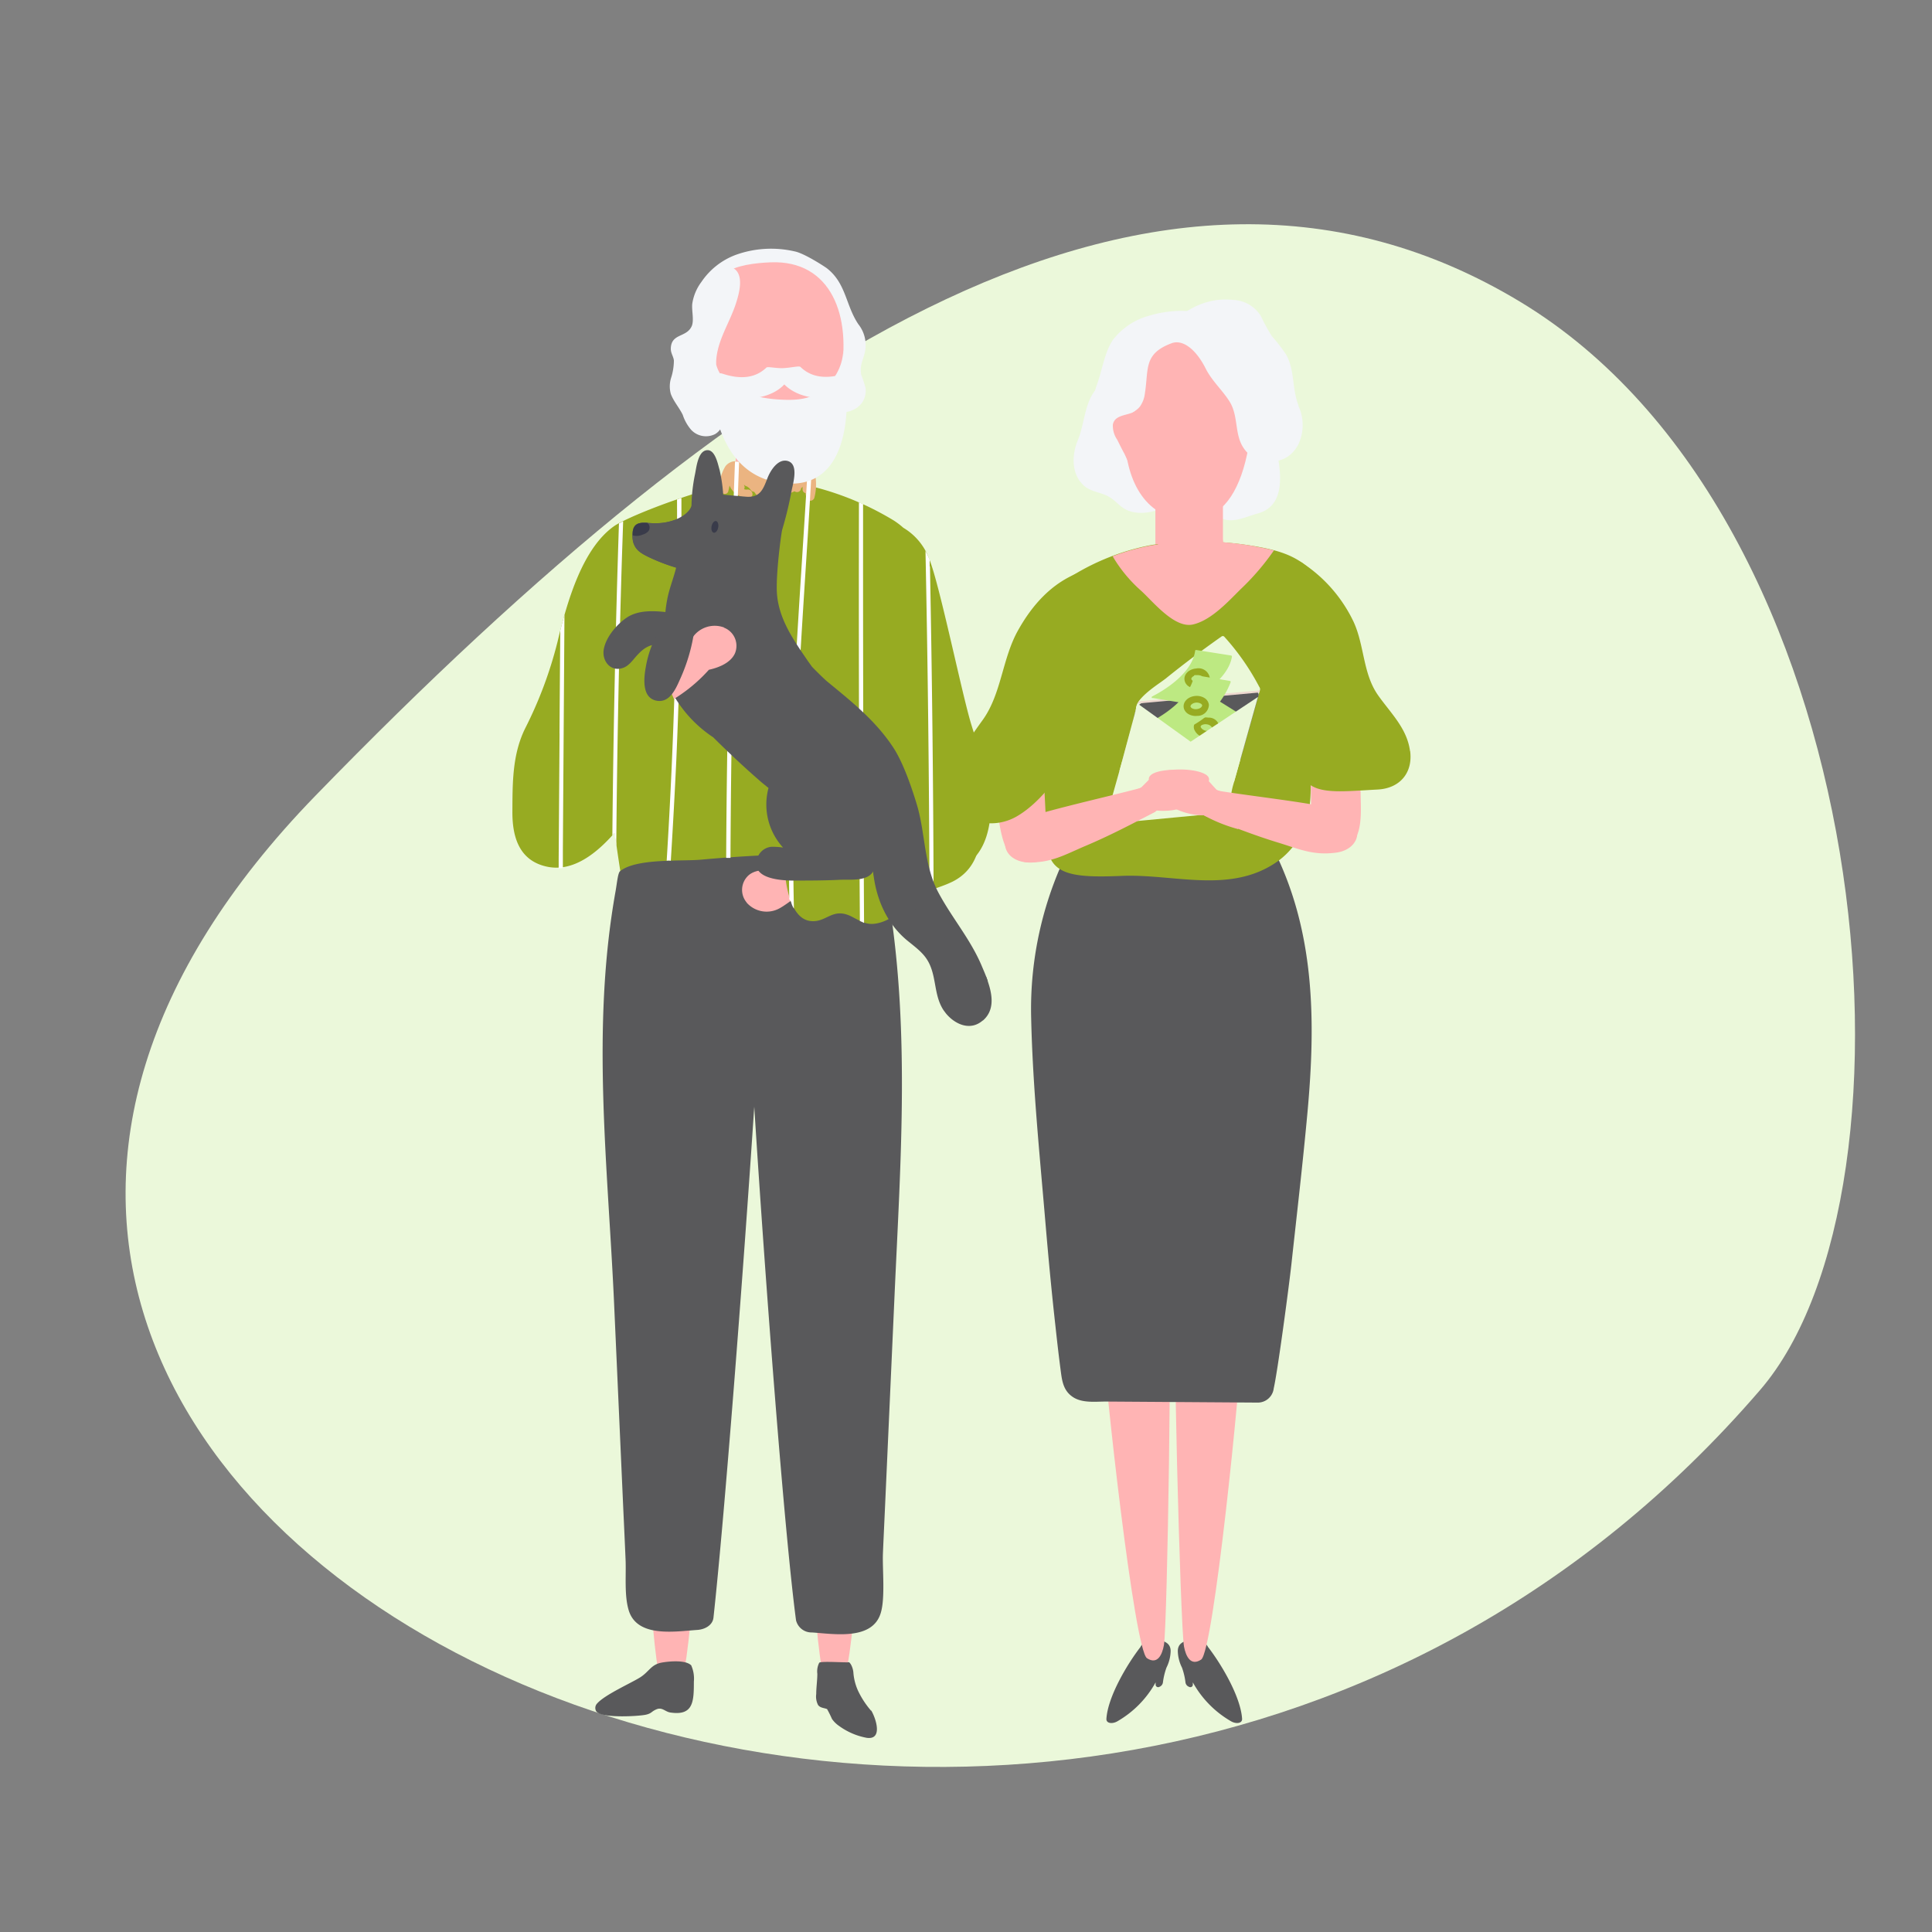 <svg id="Layer_1" data-name="Layer 1" xmlns="http://www.w3.org/2000/svg" viewBox="0 0 351 351"><rect x="0" y="0" width="351" height="351" fill="#808080" stroke="none"/><defs><style>.cls-1{fill:#ebf8da;}.cls-2{fill:#ffb4b4;}.cls-3{fill:#f3f5f8;}.cls-4{fill:#59595b;}.cls-5{fill:#97ab22;}.cls-6{fill:#ebb481;}.cls-7{fill:#fff;}.cls-8{fill:#393b4a;}.cls-9{fill:#ebf8d9;}.cls-10{fill:#edd8cf;}.cls-11{fill:#bde982;}</style></defs><title>finanzen_illustrations_2019_124</title><path class="cls-1" d="M319.78,252.52c31.32-36.37,21.77-158.27-43.63-197.71S136.43,63.13,57.32,144.55C-70.82,276.45,189.78,403.52,319.78,252.52Z"/><path class="cls-2" d="M247.15,143.76a34.64,34.64,0,0,0-1.29-9.61,1.52,1.52,0,0,0-3,.4c0,.2,0,.4,0,.59a1.56,1.56,0,0,0-1.79,0c0-.36,0-.71,0-1.07a1.51,1.51,0,0,0-3,0c0,.28,0,.55,0,.83a1.36,1.36,0,0,0,0,.41c.05,5.09.1,10.18.2,15.27a1.38,1.38,0,0,0,.39,1,1.56,1.56,0,0,0,.31,1.32c2.14,2.72,6.81,1.39,7.78-1.71.7-2.2.45-5.15.44-7.43Z"/><path class="cls-3" d="M217.06,56.49c-.09.09-2.51-.06-3.16,0a20.94,20.94,0,0,0-5.09.86,12.34,12.34,0,0,0-6.61,4.39c-1.52,2.22-1.94,5.46-2.86,8a17.84,17.84,0,0,0-.77,9.3c.69,3.9,5.62,12.2,10.34,7,1.76-1.93,1.14-5.64,1.27-8,.2-4,.73-7.85,2.74-11.38a3,3,0,0,0-1.07-4c3.29-.33,7.11.52,9.46-1.89,2.7-2.77-1.48-7-4.25-4.25Z"/><path class="cls-2" d="M181.17,147.13a34.25,34.25,0,0,1-.5-9.69,1.52,1.52,0,0,1,3-.15c.05.19.11.38.16.57a1.57,1.57,0,0,1,1.76-.32l-.18-1a1.51,1.51,0,0,1,3-.55l.18.8a1.47,1.47,0,0,1,0,.41c.88,5,1.78,10,2.62,15a1.5,1.5,0,0,1-.21,1.05,1.61,1.61,0,0,1-.06,1.35c-1.6,3.07-6.44,2.62-8-.24-1.09-2.05-1.38-5-1.79-7.23Z"/><path class="cls-3" d="M231.49,79.83c-.45-1.93-2.83-1.64-3.53-.18a1.64,1.64,0,0,0-2-.06,12.42,12.42,0,0,0-2.3,2.47,2.07,2.07,0,0,0-1.92,2.35c0,.3.09.6.14.89a7.71,7.71,0,0,0-.59,3.29,4.27,4.27,0,0,0-.37-.35c-2.19-1.89-5.35-1.83-8.21-1.18a1.76,1.76,0,0,0-2.77-1c-.94,0-1.86.12-2.78.07a1.9,1.9,0,0,0-.78-1.19c-1.12-.8-3-1.81-3.59-3.13-.46-1.14-.1-1.92-1-2.89a1.94,1.94,0,0,0-1.33-.56c.4-1.92.48-4.22,1.78-5.49,1.74-1.68-.88-4.27-2.63-2.64-2.62,2.44-2.47,6.59-3.8,9.77-1.09,2.6-1.22,6.09,1.08,8.2,1.37,1.26,3.37,1.21,4.88,2.23,1.17.78,1.9,1.87,3.29,2.37,3.12,1.13,6.81-.47,9.34-2.23a1.27,1.27,0,0,0,.12-.1,6.45,6.45,0,0,1,2,0c2.06.33,2.95,2.21,4.51,3.25,2.55,1.69,4.84.29,7.49-.44,5.71-1.57,4-8.86,3-13.42Z"/><path class="cls-3" d="M235.91,73.65c-1.21-3-.65-6.39-2.25-9.23a29.62,29.62,0,0,0-2.58-3.33,33.23,33.23,0,0,1-2-3.65A6.17,6.17,0,0,0,224,54.49c-6.1-.68-11,3.27-14.43,7.88-1.72,2.33,2.16,4.53,3.87,2.27a18,18,0,0,1,4-3.94,10.57,10.57,0,0,0-2,6.13A6.2,6.2,0,0,0,219.25,72,13.45,13.45,0,0,0,221,75.31a5.61,5.61,0,0,0,2.56,1.81,2.39,2.39,0,0,0,.12,3.79c3.61,2.73,9.38,4.94,12.17-.11a8.26,8.26,0,0,0,0-7.15Z"/><path class="cls-4" d="M207.22,299.16a2.86,2.86,0,0,1,3.54-1.19c1.07.29,1.92.74,1.92,2a7.09,7.09,0,0,1-.76,3,12.71,12.71,0,0,0-.64,2.66,1,1,0,0,1-.64.83.46.46,0,0,1-.69-.37c0-.15,0-.3,0-.44a18.45,18.45,0,0,1-7,7.1c-.92.5-2,.34-1.94-.49.26-4,3.75-9.9,6.22-13.08Z"/><path class="cls-2" d="M216.34,60.41c-11.7-.35-13.66,8-11.75,21.87,1.14,8.32,6.16,13.21,13.58,11.87,4.43-.81,7.33-5.5,8.65-12.92,1.27-7.08,1.12-16.87-1.68-18.89-2.06-1.48-5.9-1.84-8.8-1.93Z"/><polygon class="cls-2" points="222.18 105.14 209.91 105.14 209.91 84.11 222.18 84.11 222.18 105.14 222.18 105.14"/><path class="cls-2" d="M212.24,234.36c-1.55-2.29-12.12,5.74-12.06,6.9.56,10.47,5.93,58.55,8.2,60,1.92,1.25,2.77-.66,3.08-2.39.63-3.62,1.56-63.37.78-64.53Z"/><path class="cls-4" d="M219.44,299.16a2.87,2.87,0,0,0-3.55-1.19c-1.06.29-1.91.74-1.91,2a7.09,7.09,0,0,0,.76,3,12.09,12.09,0,0,1,.63,2.66,1,1,0,0,0,.66.83.45.45,0,0,0,.68-.37c0-.15,0-.3,0-.44a18.49,18.49,0,0,0,7,7.1c.93.5,2,.34,1.95-.49-.26-4-3.75-9.9-6.22-13.08Z"/><path class="cls-2" d="M213.66,234.64c1.53-2.31,12.18,5.61,12.13,6.77-.45,10.48-5.32,58.6-7.57,60.1-1.91,1.26-2.78-.63-3.11-2.35-.67-3.62-2.22-63.36-1.45-64.52Z"/><path class="cls-4" d="M231.07,153.78a2.25,2.25,0,0,0-2.49-1.33c-.3-.13-29.65-1-31.73-.31a2.19,2.19,0,0,0-2.25,1.28A65,65,0,0,0,187.34,185c.28,12.48,1.57,25,2.62,37.47.52,6.1,1.09,12.19,1.77,18.27.29,2.67.59,5.33.94,8,.24,1.81.39,3.67,2,4.89,1.73,1.35,4.25,1,6.27,1l8.72.06,18.87.13a2.92,2.92,0,0,0,2.88-2.6c.73-3.22,2.73-18.21,3.21-22.55,1-9.16,2.07-18.32,2.91-27.49,1.53-16.64,1.41-33.22-6.41-48.4Z"/><path class="cls-5" d="M238.9,104.38C236,101,232.34,100,228.1,99.26A59.42,59.42,0,0,0,209.28,99a42.45,42.45,0,0,0-16.77,7.11c-6.77,5.5-4.41,13.3-3.82,20.8.63,8.07,1.12,17.09,1.5,26,.26,6,4.32,6.61,13.6,6.22,9.59-.4,20,3.45,28.56-2.81A14.37,14.37,0,0,0,238,145.73c.25-2.42,0-4.86.24-7.29s1.25-4.72,2.21-7.07c3.35-8.24,4.69-19.77-1.57-27Z"/><path class="cls-3" d="M231.16,71c-.39-4.16-1-10.7-4.86-13.22a1.13,1.13,0,0,0-1.66.67,21,21,0,0,0-.26,2.17,13.11,13.11,0,0,0-1.28-1.16c-.68-.52-2-.29-1.93.81v0c-.26-.23-.53-.47-.81-.7a1.12,1.12,0,0,0-1.5,0,1.34,1.34,0,0,0-.67.31,8.55,8.55,0,0,0-5.07-1.54,1,1,0,0,0-.91.42l-.13.05a9.43,9.43,0,0,0-5,3.89,1.14,1.14,0,0,0-1.2.51l-.08.12c-.22-1.16-2.13-1-2.24.3-.06.78-.13,1.56-.19,2.34s-.21,1.69-.36,2.52a18.51,18.51,0,0,0-1.42,6,1,1,0,0,0,.44.92l-.09.22a3.92,3.92,0,0,0-.27.78,1.13,1.13,0,0,0,2.18.6c.32-1.35,2.43-2.08,3.25-3.15a5.1,5.1,0,0,0,.9-2.39c.71-4.45-.29-7.19,4.85-9.11,2.1-.78,4.51,1.23,6.2,4.61,1.15,2.28,3.13,4,4.42,6.12,1.5,2.56.83,5.63,2.32,8.08.6,1,1.76,2.2,3.07,2,3.53-.62,2.49-9.87,2.28-12.13Z"/><path class="cls-2" d="M207.18,75.88c.75-.58,0-1.88-.76-1.3-1.3,1-3.87.6-4.24,2.56a4.47,4.47,0,0,0,.79,2.74c.43.86.85,1.73,1.32,2.57.51,1.11,1,2.2,1.52,3.29.39.89,1.69.12,1.31-.76-.17-.39-.34-.77-.5-1.15a1.57,1.57,0,0,0,0-.24c-.05-1.21-.69-6-2.47-6.46.28-.19.78-.13,1.36-.33a5.53,5.53,0,0,0,1.64-.92Z"/><path class="cls-5" d="M197.7,109.79c3.58-1.34,2-7.15-1.6-5.79-5,1.9-8.55,5.88-11.15,10.53-2.85,5.08-3,11.42-6.33,16.15-3,4.19-7,9.46-4.71,15,1.81,4.29,7,4.8,10.74,2.68,4.43-2.54,8.15-7.77,10.5-12.22,1.72-3.25,4.56-10.27,1.14-13.41a4.63,4.63,0,0,0-1.77-1.06c.22-1,.43-2,.64-3a3.08,3.08,0,0,0-3.75-3.68,12.74,12.74,0,0,1,6.29-5.18Z"/><path class="cls-5" d="M256.17,136.47c-.53-4.15-3.54-6.93-5.83-10.19-2.75-3.93-2.44-9-4.42-13.3a26.32,26.32,0,0,0-9.14-10.59,2.49,2.49,0,0,0-2.93-.12c-2.82.62-3.68,5.14-.33,5.78l.92.4a2.92,2.92,0,0,0,1,.47,19.48,19.48,0,0,1,4.91,6.42c-1.84-.64-4.28.44-4.11,2.76.08,1,.2,2.06.35,3.07-2.14.54-.45,12.14-.62,14.46-.72,9.46,5.1,8.29,14.32,7.81,4-.21,6.42-3,5.9-7Z"/><path class="cls-2" d="M228,99.24c-1.08-.18-3.22-.53-5.82-.73v-.23a2.27,2.27,0,0,0-1.25-1.76,1.28,1.28,0,0,0-.25-.15l0-.28a1.38,1.38,0,0,0-1.68-1,1.75,1.75,0,0,0-.39-.48,1.47,1.47,0,0,0-2,0c-.79-.75-2.3-.74-2.48.58a.68.68,0,0,0,0,.19l-.12,0a1.56,1.56,0,0,0-2.41.79c0,.12,0,.26-.05.4a.4.4,0,0,0-.6.2s0,0,0,.08a.31.31,0,0,0-.43.25,11.8,11.8,0,0,0-.15,1.8l-1.08.16a40.58,40.58,0,0,0-7.15,2,25.82,25.82,0,0,0,5.19,6.28c2.19,2,6.06,6.88,9.41,6.11s6.45-4.23,8.7-6.45a44.71,44.71,0,0,0,6-7c-1.08-.29-2.19-.51-3.36-.71Z"/><path class="cls-3" d="M157.26,70.5a23.28,23.28,0,0,0-.8-2.4c-.33-2,.5-2.83.75-4.57a6.09,6.09,0,0,0-1.27-4.63c-2.31-3.43-2.2-7.41-5.7-10.15-.42-.32-4.14-2.75-5.88-3.08a19,19,0,0,0-10.68.63,13,13,0,0,0-6.25,4.92,8.76,8.76,0,0,0-1.65,3.89c-.18,1.21.4,3.18-.16,4.25-1,2-3.7,1.19-3.75,4,0,.84.48,1.39.56,2.13a10.48,10.48,0,0,1-.5,3.14,5.13,5.13,0,0,0-.06,2.93c.48,1.32,1.56,2.54,2.17,3.81a7.89,7.89,0,0,0,1.52,2.71,3.68,3.68,0,0,0,4.33.8c2-1.15,1.8-4,1.81-6A37.69,37.69,0,0,0,130.37,63c.1-.47.2-.94.32-1.4a1.33,1.33,0,0,0,1-.73,10.47,10.47,0,0,0,1.21-5.26,1.81,1.81,0,0,0,0-.23,1.46,1.46,0,0,0,1-.73A8,8,0,0,1,141.75,51c.1.08.2.14.29.22a1.54,1.54,0,0,0,1.65.22c2.38.85,3.9,3.08,5.55,4.94a9.86,9.86,0,0,1,1.64,2.78,1.42,1.42,0,0,0,.32.83c.48,1.35.81,2.76,1.14,4.06a10.22,10.22,0,0,1-1.7,8.59c-.71,1,.27,2.16,1.31,2.28,2.83.31,5.6-1.28,5.31-4.4Z"/><polygon class="cls-2" points="133.66 92.26 145.93 92.26 145.93 71.22 133.66 71.22 133.66 92.26 133.66 92.26"/><path class="cls-2" d="M140,47.66c11-.45,14.86,9.79,12.65,21.06-1.62,8.24-3,10.94-14.05,11.53s-12.39-26.4-6.93-30.59c2-1.49,5.59-1.89,8.33-2Z"/><path class="cls-5" d="M179.9,145.83c-.19-4.83-2-9.49-3.39-14.05-1.64-5.18-5.8-25.58-7.66-30.14a11,11,0,0,0-4.74-5.76,13.64,13.64,0,0,0-1.72-1.31A53.25,53.25,0,0,0,139.17,87a2.44,2.44,0,0,0-.67,0,9.88,9.88,0,0,0-1,.16c-7.42.43-23.16,6.46-25.95,8.44-5.66,4-8.45,13.39-10.26,21a74.79,74.79,0,0,1-5.9,15.77c-2.35,4.8-2.27,10-2.3,15.21,0,4.45,1.21,8.68,6.09,9.83,5,1.19,9.41-2.6,12.5-6.13.7,5.12,1.49,10.22,2.44,15.3.49,2.65,3.72,2.21,4.76.26a7.74,7.74,0,0,0,2.52,2.86,2.67,2.67,0,0,0,3.86-1.67,38.83,38.83,0,0,0,.92-5.11c.1.67.2,1.33.33,2,.53,2.79,4.39,2.14,5.11-.11.22-.69.43-1.39.61-2.09-.07,1.41-.12,2.82-.19,4.23-.11,2.51,4,3.69,5,1.23.3-.74.57-1.49.82-2.25a2.62,2.62,0,0,0,5.1,1v.09c-.15,3,4.59,3.49,5.22.59.16-.73.31-1.45.47-2.18,0,0,0,.09,0,.13-.21,2,1.95,2.87,3.57,2.37a2.94,2.94,0,0,0,3,.77c1.26,1.49,4.26,1.25,4.62-1q1.19-7.4,2.36-14.79a16.08,16.08,0,0,0,2.22,2.31c3,2.57,7.49,4.15,11.14,1.83s4.56-7.38,4.42-11.27Z"/><path class="cls-2" d="M126.94,266.34c-1.41-2.38-7.82,0-8,.13-.56-.75-1.67-2.72-1.68-1.55-.06,10.48,1.29,40.69,3.47,42.29,1.84,1.36,2.08.2,3-1.49,1.69-3.27,4-38.18,3.28-39.38Z"/><path class="cls-2" d="M156.61,265.58c-1.41-2.38-7.82,0-8,.14-.56-.75-1.67-2.72-1.68-1.55-.06,10.48,1.29,40.69,3.47,42.29,1.84,1.36,2.08.19,2.95-1.49,1.7-3.27,4-38.18,3.29-39.39Z"/><path class="cls-4" d="M161,160.75c-.29-1.67-.7-3.22-2.54-3.78-4.05-1.23-12.83-1.86-17-1.7q-7.07.27-14.08.91c-3.54.33-11.84-.29-14.74,2.11-.39.32-.56,2.24-.8,3.59-4.48,25-1.4,49.88-.27,75q.84,18.78,1.68,37.56.21,4.41.4,8.84c.13,2.83-.26,6.52.57,9.27,1.53,5.06,8.53,3.83,12.49,3.57,1.33-.09,2.76-.84,2.91-2.22,2-18.29,5.36-61.87,7.41-92.84,2,31.63,5.46,77.26,7.59,93.31a2.9,2.9,0,0,0,2.91,2.21c4,.27,11,1.49,12.49-3.57.83-2.75.27-8,.39-10.86s.27-5.89.4-8.84l1.69-37.56c1.12-25.16,3-50.08-1.5-75Z"/><path class="cls-2" d="M135.66,164a4.85,4.85,0,0,0,6,1c.94-.52,1.75-1.19,2.64-1.75,1.92-.47,3.86-.82,5.85-1.11s2.44-1.43,2-3.37c-.56-2.25-1.8-2.11-3.9-1.86a28.6,28.6,0,0,0-6.58,1.59c-1.9-.53-4.17-.7-5.61.47a3.56,3.56,0,0,0-.4,5Z"/><path class="cls-4" d="M125.63,302.61c-1-1.11-4.12-.79-5.45-.55-1.93.37-2.26,1.67-3.91,2.7s-6.43,3.16-7.79,4.73a1.16,1.16,0,0,0-.18,1.37c.85,1.38,7.76.94,9,.67,1.13-.24,1-.59,2-1s1.57.46,2.47.59c4.21.64,4.29-2,4.29-5.6a5.91,5.91,0,0,0-.47-2.93Z"/><path class="cls-4" d="M158.24,310.87l0-.05-.06-.11a15.84,15.84,0,0,1-2.33-3.62,9.79,9.79,0,0,1-.8-3.1c-.06-1.18-.7-2.09-.87-2-.33.1-5.12-.25-5.35.1a3.49,3.49,0,0,0-.34,2c0,1.21-.2,2.47-.2,3.68a3.35,3.35,0,0,0,.34,2c.42.54,1.06.5,1.63.73a19.89,19.89,0,0,1,.89,1.79,5,5,0,0,0,1.3,1.28,12.34,12.34,0,0,0,5,2.15c3,.44,1.69-3.55.81-5Z"/><path class="cls-5" d="M174.77,153.86c-1.14,4-5.92,2.2-6,2.23.93-2-1.25-.63-.86-2.49s-2.52-2.71-2.92-.8a20.87,20.87,0,0,1-1.8,5.41,2.43,2.43,0,0,1-.14.27,1.51,1.51,0,0,0-.38-.12c.09-3,.38-5.89.72-8.85.19-1.69-2.62-2.06-3-.4-.21,1-.42,2-.64,3,0-.38,0-.76,0-1.14a1.37,1.37,0,0,0-1.53-1.45l.2-.17c3.09-2.52,7-3.08,10.86-3.39,2.36-.19,4.05.11,5.15,2.49a8.48,8.48,0,0,1,.27,5.36Zm3.14-3.93c-.52-3.72-2.37-7-6.44-7.08-4.65-.08-10.16.79-14,3.54-1.92,1.37-3.34,3.45-5.39,4.62s-5,.46-6.93,2.21A4.27,4.27,0,0,0,144,155a1.44,1.44,0,0,0-1.46,1.45c-.06,2.88.69,10.35,4.64,10.87,3,.4,4-2.58,7.52-.81,1.93,1,3,1.79,5.35,1.06s3.55-2.31,5.21-3.75c2.35-2,5.11-2.33,7.78-3.64,3.94-1.95,5.45-6,4.86-10.21Z"/><path class="cls-6" d="M148.06,86c-.19-.89-.45-2.25-1.47-2.47s-2.44.72-3.33,1.26c-1.32.8-2.64,1.62-3.95,2.44a8.36,8.36,0,0,0-4.89-3.31,2.33,2.33,0,0,0-2.62.78,7.19,7.19,0,0,0-1.06,4.24.69.69,0,0,0,.59.69.65.65,0,0,0,1-.43c.07-.33.15-.66.21-1a3.52,3.52,0,0,0,3.61,2.19c1-.14.54-1.58-.4-1.45a1.18,1.18,0,0,1-.57-.07.69.69,0,0,0,0-.72c-.17-.27.56.43.41.14.65.5.34.14.86.79a.61.61,0,0,0,.54.25c.36.49.73,1,1.12,1.46.62.75,1.66-.32,1.07-1.06-.13-.16-.25-.33-.37-.49l.11,0,.2.27a.81.81,0,0,0,1.32,0,7.32,7.32,0,0,0,1.91-.1.74.74,0,0,0,1,.28l1-.44a.75.75,0,0,0,1.2-.58.59.59,0,0,0,.26-.26c0,.16,0,.32,0,.48a.68.68,0,0,0,.55.7c0,.28.08.56.14.85a.76.76,0,0,0,1.45,0,9.76,9.76,0,0,0,.11-4.4Z"/><path class="cls-7" d="M156.81,91.59l-.76-.33q-.06,33.54.11,67.06l.06,9a6.61,6.61,0,0,1,.76.36q-.19-34.24-.18-68.48,0-3.78,0-7.56Zm-9.55-7.69a1.09,1.09,0,0,0-.43-.29c-1.44,25-3.92,54.76-3.43,79.8a1.23,1.23,0,0,1,.38.66,3.62,3.62,0,0,0,.46,1c-.53-21.29.92-42.63,2.27-63.88.26-4,.78-12.32,1-16.83h0a1,1,0,0,0-.28-.4Zm21.64,19c0-.38,0-.76,0-1.13,0,0,0,0,0-.07a13.76,13.76,0,0,0-.76-1.6q.63,30.87.72,61.74l.75-.27q-.09-29.34-.66-58.67Zm-35.37-19c-.86,22.51-1.5,49.41-1.6,71.87v.09a1.21,1.21,0,0,1,.19,0l.59,0q.14-28.77,1.06-57.53c.1-3.31.36-10.56.51-14.4l-.27-.06a3.84,3.84,0,0,0-.48,0Zm-31.87,49.36-.16,22.67c0,.61,0,1.22,0,1.83.25,0,.51,0,.76-.08,0-1.08,0-2.16,0-3.24l.15-22.3.14-20.44c-.27,1-.53,1.91-.76,2.85q-.08,9.36-.14,18.71ZM123,90.76q.15,32.82-1.88,65.62a1.61,1.61,0,0,1,.75,0q.57-9.14,1-18.27.85-19.48.93-39c0-2.88,0-5.77,0-8.65l-.76.26Zm-11.78,61.06.41-.46c.11.78.23,1.57.33,2.36q.22-25.75,1-51.48c.08-2.51.17-5,.25-7.54l-.76.39q-.93,28.36-1.2,56.73Z"/><path class="cls-3" d="M153.36,66.93c-.09-.66-.09-3.73-.16-3.13A9.27,9.27,0,0,1,149.06,71c-2.07,1.76-5.17,1.74-7.74,1.57-4.21-.28-10-1.74-11.21-6.37a3.11,3.11,0,0,0,0-.43.7.7,0,0,0,0-.14c.2-3.87,2.5-7,3.66-10.71.54-1.72,1.46-5.08-.58-6.23-4.38-2.47-6.31,11.63-6.68,13.84A1.13,1.13,0,0,0,128,63.79a11.28,11.28,0,0,0-.21,2.88,1.13,1.13,0,0,0,1,1.06c.77,8.79,3.29,19.09,13.67,20.08,11.53,1.1,12.13-12.69,11-20.88Z"/><path class="cls-4" d="M158.67,158.42c0,.31.11.62.17.93a2.71,2.71,0,0,1,4.07,1.21c1,2.69,3.12,4.67,4.64,7.06,1.29,2,1.84,4.42,3.13,6.43,1.11,1.75,2.83,2.89,3.75,4.8.32.67.38,2.07.84,2.59,1.45,1.6,2.17,1,2.14-.81a2.29,2.29,0,0,1,2.05-2.38c-.33-1-.73-1.88-1.07-2.69-2.06-4.93-5.46-8.8-7.93-13.45-2.65-5-2.31-10.76-3.93-16.07-.95-3.13-2.47-7.52-4.22-10.2-3.28-5-7.76-8.51-12.19-12.16-.92-.85-1.78-1.7-2.61-2.56-.38-.55-.73-1-1-1.42-2.44-3.56-4.94-7.21-5.34-11.64-.3-3.37.78-11.32.94-11.83a67.1,67.1,0,0,0,1.69-7c.27-1.43,1.38-4.9-.7-5.48-1.69-.46-3.09,1.59-3.69,3.17-.81,2.13-1.41,3.51-3.88,3.32-1.56-.13-2.59-.22-4.14-.38a28.39,28.39,0,0,0-.66-4.5c-.31-1-.81-3.93-2.48-3.54-1.51.34-1.75,3.31-2,4.41a30.85,30.85,0,0,0-.62,5.57c-.2,1.28-2.79,3.43-7.09,3.25-1.61-.07-3.36-.47-3.6,1.55-.37,3.1,1.53,3.89,2.74,4.53a34.87,34.87,0,0,0,5.16,2c-.43,1.76-1.12,3.48-1.51,5.23a23.08,23.08,0,0,0-.44,2.83c-2.41-.25-5-.32-7,1-1.84,1.24-3.85,3.59-4.21,5.85-.32,2,1.19,4,3.36,3.35,1.18-.33,1.91-1.47,2.69-2.32,1.14-1.25,2.44-2.28,4.57-1.9.4.07-.29-2.07-.17-2.38l.57.07c-.58,4.13-.31,8.21,2.13,12.2a22.85,22.85,0,0,0,6.74,6.89c2.85,2.83,5.78,5.58,8.82,8.21l1.23,1a11.59,11.59,0,0,0,2.64,10.82,13.43,13.43,0,0,0-2.1-.14,3,3,0,0,0-2.44,1.71c-1.71,4,3.81,4.39,6.12,4.43,2.91,0,5.81,0,8.72-.14,1.56-.08,4,.23,5.43-.8a2.82,2.82,0,0,0,.66-.72Z"/><path class="cls-4" d="M136.44,97.25c-.26-2-1.18-3.88-3.72-4.17a9,9,0,0,0-3.75.47,13.44,13.44,0,0,0-2.1,1.36q-2.88,2.37-4.21-.47a10.41,10.41,0,0,1-4.1.62c-1.61-.07-3.35-.47-3.6,1.55-.37,3.09,1.53,3.89,2.75,4.52a33.75,33.75,0,0,0,5.16,2s0,0,0,0c5.74,1.36,14.4.74,13.58-5.92Z"/><path class="cls-8" d="M129.28,95.6c.11-.58.47-1,.8-.94s.51.59.4,1.18-.48,1-.81.94-.51-.59-.39-1.18Z"/><path class="cls-3" d="M153.51,67.9c-2.81.82-5.79,1-8.09-1.24-.24-.24-1.82.19-3.32.23-1.35,0-2.63-.32-2.86-.11-2.35,2.24-5.32,2-8.11,1.07a.76.76,0,0,0-.94.92c1.32,4.7,9.18,4.47,12.3,1.07,3.17,3.25,10.54,3.58,11.94-1a.76.76,0,0,0-.92-.94Z"/><path class="cls-2" d="M131.55,114a4.87,4.87,0,0,0-5.81,1.94c-.58.9-1,1.87-1.52,2.78-1.3,1.15-2.66,2.22-4.07,3.26.61,1.2,1.12,2.46,1.69,3.68.22.44.41.88.59,1.32.39-.22.81-.5,1.29-.83a28.4,28.4,0,0,0,5.07-4.47c1.93-.42,4-1.32,4.74-3a3.54,3.54,0,0,0-2-4.65Z"/><path class="cls-4" d="M122.45,111.58a3.9,3.9,0,0,0-1.94,1.76,19.76,19.76,0,0,0-3.2,7.93c-.34,1.91-.71,5.4,1.83,6s3.67-2.21,4.47-4a32.17,32.17,0,0,0,2.54-8.8,2.7,2.7,0,0,0-3.7-2.89Z"/><path class="cls-4" d="M178.57,185.41c2.4-2.08,1.62-5.25.59-7.95a14.82,14.82,0,0,1-2.78-1.19c-2-1.26-2.76-3.4-4.16-5.16s-3.86-2.59-5.14-4.49c-1.9-2.82-1.4-7.58-4.65-9.53-2.19-1.31-3-.05-3.81,1.38l0-.05c.2,1.31.74,8.11,6.44,12.64,2.5,2,3.77,3,4.51,6.21.44,1.91.56,3.88,1.49,5.65a5.84,5.84,0,0,0,.43.71q.18.23.36.48c1.65,2,4.43,3.25,6.68,1.3Z"/><path class="cls-8" d="M117.8,95.21a1.37,1.37,0,0,0-.2-.22c-1.28-.07-2.44,0-2.64,1.61a5.12,5.12,0,0,0,0,.67,2.71,2.71,0,0,0,1.79-.14,2.32,2.32,0,0,0,1.07-.65,1.11,1.11,0,0,0,0-1.27Z"/><path class="cls-9" d="M200.86,149q1.63-5.82,3.28-11.65c.54-2,1.09-3.89,1.63-5.83.36-1.26.5-3.42,1.41-4.42.63-.71,1.92-.58,2.77-.66l6.11-.58,12-1.14a.58.58,0,0,1,.83.66L225.62,137c-.55,1.94-1.09,3.89-1.64,5.83-.35,1.26-.5,3.42-1.4,4.42-.64.7-1.92.58-2.77.66l-6.12.58-12,1.14a.59.59,0,0,1-.84-.66Z"/><path class="cls-9" d="M211.68,123.36c3.33-2.7,6.77-5.28,10.28-7.75a.38.38,0,0,1,.46.06,43.93,43.93,0,0,1,6.44,9.27c.21.41-.5,1.72-.76,1.41-1.67.92-2.94,1.29-4.68,2.06a16.34,16.34,0,0,1-4.52,1.1,48.78,48.78,0,0,1-6.72.4c-1.32,0-4.16,1-5.24,0-2.37-2.09,3.42-5.5,4.74-6.56Z"/><path class="cls-4" d="M203.88,138.33q.81-2.91,1.64-5.82c.35-1.26.5-3.43,1.4-4.42.64-.71,1.92-.59,2.77-.67l6.12-.58,12-1.13a.58.58,0,0,1,.84.65Q227,132.2,225.36,138"/><path class="cls-10" d="M228.71,125.82l-22.05,2a2.92,2.92,0,0,1,.25-.4l22-2a1.63,1.63,0,0,1-.15.4Z"/><path class="cls-11" d="M210.65,132.38l5.3,3.3a.14.14,0,0,0,.11,0,25.49,25.49,0,0,0,10.75-4.7.18.18,0,0,0,0-.29l-5.41-3.37a.16.16,0,0,0-.22,0c-2.86,3.24-8.78,4.41-10.46,4.69a.17.17,0,0,0-.06.32Z"/><path class="cls-11" d="M209.37,126.8l6.09,1a.2.2,0,0,0,.11,0c.64-.32,7.54-3.92,8.24-8.5a.18.18,0,0,0-.15-.21l-6.33-1a.17.17,0,0,0-.2.14c-.57,4.31-6.13,7.45-7.81,8.3a.18.18,0,0,0,.05.33Z"/><path class="cls-5" d="M220.22,132.2a1.26,1.26,0,0,0-.94-.6,1.43,1.43,0,0,0-.86.1c-.08,0-.27.15-.29.31s.35.66,1,.76,1.11-.13,1.16-.41a.47.47,0,0,0,0-.16Zm-3.23.4a1.42,1.42,0,0,1-.08-.79,1.68,1.68,0,0,1,1-1.22,2.72,2.72,0,0,1,1.61-.21,1.88,1.88,0,1,1-.6,3.61A2.38,2.38,0,0,1,217,132.6Z"/><path class="cls-5" d="M217.43,122.66c-.6.06-1,.41-1,.69a.54.54,0,0,0,.27.33,1.45,1.45,0,0,0,.85.16,1.43,1.43,0,0,0,.81-.31.51.51,0,0,0,.2-.37c0-.28-.51-.55-1.12-.5Zm-2.15,1.19a1.37,1.37,0,0,1-.09-.4c-.09-1,.85-1.9,2.14-2a2.08,2.08,0,0,1,2.45,1.62,1.66,1.66,0,0,1-.63,1.42,2.65,2.65,0,0,1-1.51.6,2.55,2.55,0,0,1-1.58-.33,1.72,1.72,0,0,1-.78-.89Z"/><path class="cls-11" d="M209.18,131.43l6.1,1a.14.14,0,0,0,.09,0,15.1,15.1,0,0,0,8.21-8.49.18.18,0,0,0-.14-.23l-6.31-1.06a.18.18,0,0,0-.2.14c-.84,4.43-6.17,7.47-7.81,8.31a.17.17,0,0,0,.06.32Z"/><path class="cls-5" d="M218.39,128.08a.59.59,0,0,0-.26-.26,1.53,1.53,0,0,0-.85-.17c-.6.06-1,.41-1,.69a.57.57,0,0,0,.27.33,1.45,1.45,0,0,0,.85.16c.61-.05,1-.4,1-.68,0,0,0-.05,0-.07Zm-3.26.76a1.37,1.37,0,0,1-.09-.4c-.09-1,.85-1.9,2.14-2a2.67,2.67,0,0,1,1.59.34,1.68,1.68,0,0,1,.86,1.28,2.08,2.08,0,0,1-2.14,2,2.63,2.63,0,0,1-1.58-.33,1.8,1.8,0,0,1-.78-.89Z"/><polygon class="cls-9" points="206.66 127.81 216.31 134.75 228.54 126.62 224.19 142.1 203.37 140.07 206.66 127.81"/><path class="cls-2" d="M219.3,140.89c-1.81-1.46-8-1.45-9.72,0-.83.68-1.51,1.49-2.29,2.2-1.58.71-3.2,1.32-4.85,1.9.22,1.33.33,2.68.52,4,.07.48.13.95.17,1.43a3.89,3.89,0,0,0,1.47-.41c2-1.25,3.64-1.6,5.59-2.75,2,.17,4.83-.07,6-1.48s4.6-3.68,3.09-4.9Z"/><path class="cls-2" d="M209.13,140.76c1.86-1.38,8-1.1,9.72.41.79.72,1.44,1.55,2.17,2.3,1.56.77,3.23.65,4.85,1.29-.27,1.33-.52,3.48-.77,4.81-.09.48-.11.59-.17,1.06a28.13,28.13,0,0,1-6.23-2.51c-2,.09-5.56-.87-6.69-2.33s-4.45-3.87-2.88-5Z"/><path class="cls-2" d="M245.5,149.18a7.75,7.75,0,0,0-1-.85c-3.2-1.78-.19-1-3.79-1.75-4.77-1-15.07-2.18-19.88-3-.91-.15-1.31,1.17-.49,1.41-.51-.05-.76.46-.69.9a1.67,1.67,0,0,0-.83,2.29c4.37,1.74,8.75,3.48,13.26,4.86,3.94,1.2,6.43,2.41,10.62,1.87,3.86-.5,4.95-3.91,2.81-5.76Z"/><path class="cls-2" d="M183.45,151.19a8.56,8.56,0,0,1,.92-.95c3-2.1.07-1,3.58-2.13,4.66-1.45,14.77-3.74,19.47-5,.89-.24,1.42,1,.63,1.36.51-.1.81.37.78.82a1.65,1.65,0,0,1,1.07,2.19c-4.17,2.18-8.34,4.37-12.69,6.2-3.79,1.61-6.15,3.08-10.36,3-3.89-.1-5.34-3.37-3.4-5.44Z"/></svg>